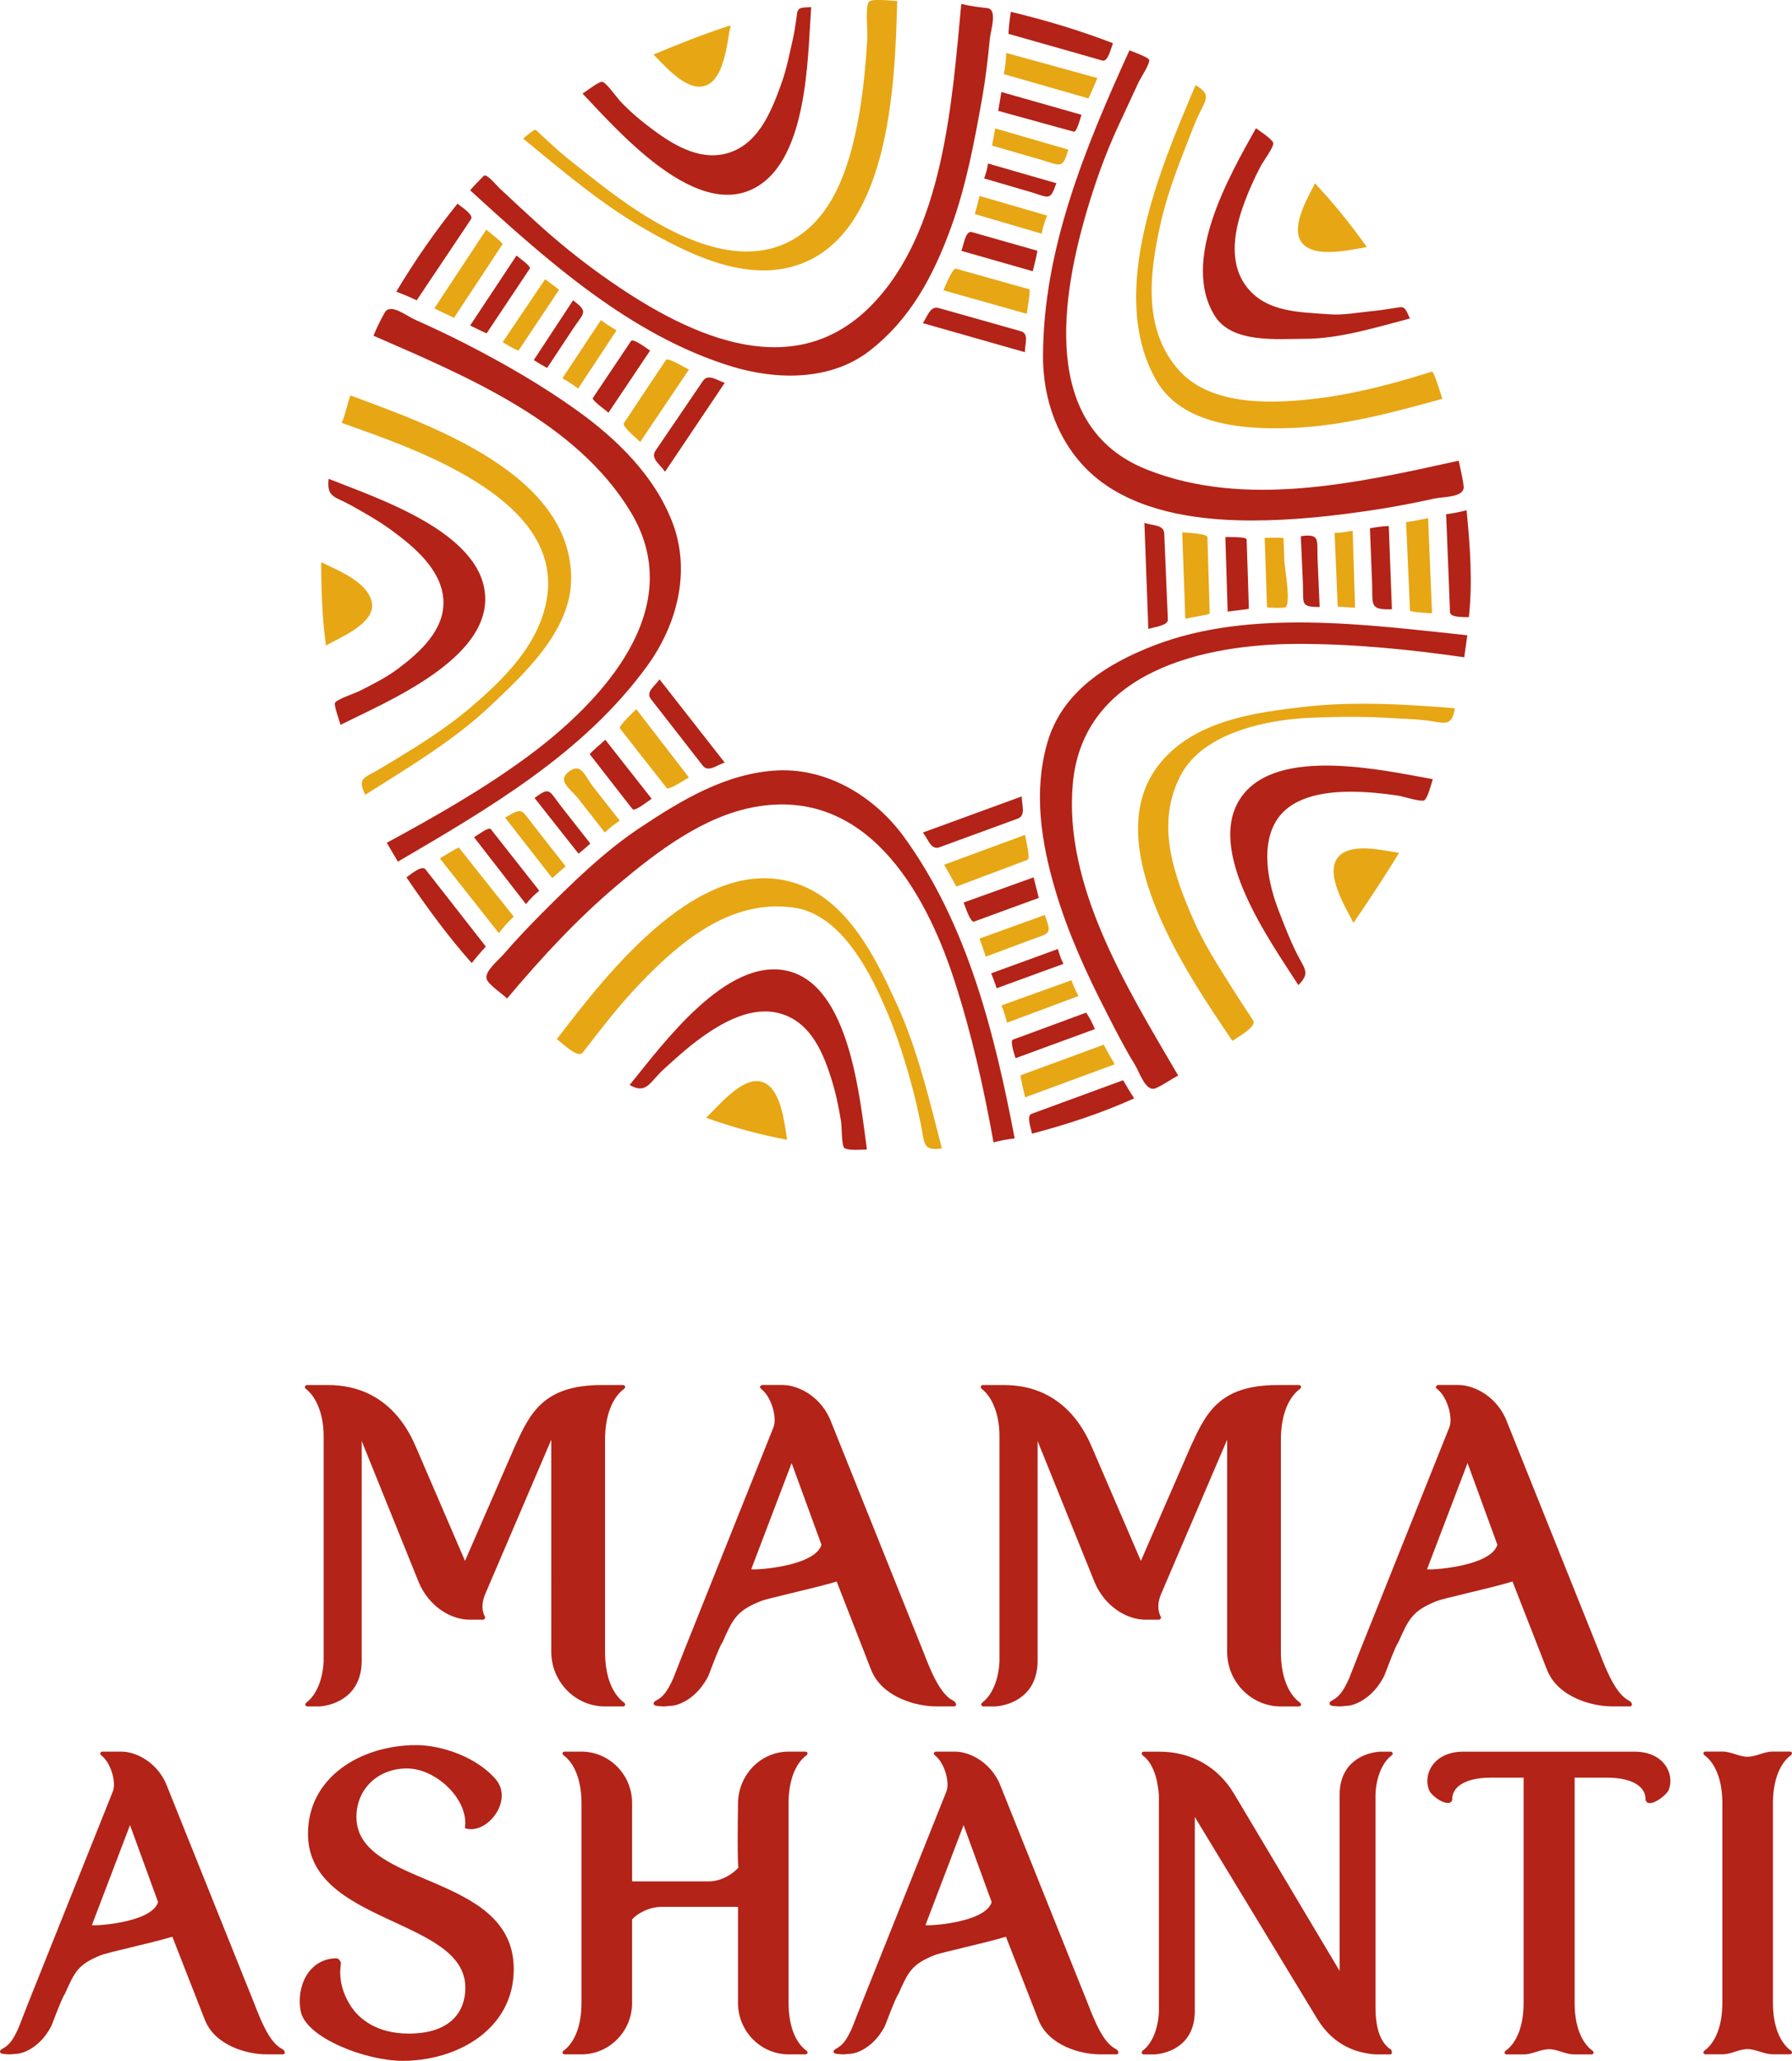 <?xml version="1.0" encoding="UTF-8" standalone="no"?>
<svg
   xmlns:dc="http://purl.org/dc/elements/1.1/"
   xmlns:cc="http://creativecommons.org/ns#"
   xmlns:rdf="http://www.w3.org/1999/02/22-rdf-syntax-ns#"
   xmlns:svg="http://www.w3.org/2000/svg"
   xmlns="http://www.w3.org/2000/svg"
   id="svg8894"
   version="1.1"
   viewBox="0 0 132.292 152.068"
   height="152.068mm"
   width="132.292mm">
  <defs
     id="defs8888" />
  <g
     transform="translate(52.663,31.886)"
     id="layer1">
    <g
       transform="matrix(1.041,0,0,-1.041,55.776,13.656)"
       id="g1194">
      <path
         id="path1196"
         style="fill:#b32317;fill-opacity:1;fill-rule:evenodd;stroke:none"
         d="M 0,0 C -0.352,0.021 -1.325,-0.054 -1.343,0.368 -1.373,1.138 -1.404,1.911 -1.429,2.679 -1.496,4.22 -1.553,5.762 -1.615,7.3 -1.126,7.358 -0.637,7.453 -0.164,7.58 0.085,5.069 0.269,2.52 0,0 m -0.331,-2.842 c -3.903,0.56 -7.808,0.948 -11.752,0.948 -6.686,0 -15.252,-1.917 -16.001,-9.864 -0.69,-7.329 3.935,-14.679 7.466,-20.731 -0.533,-0.282 -1.025,-0.652 -1.582,-0.897 -0.709,-0.316 -1.131,1.077 -1.481,1.656 -0.74,1.197 -1.381,2.461 -2.021,3.715 -1.434,2.793 -2.75,5.674 -3.634,8.688 -0.989,3.353 -1.539,6.864 -0.598,10.29 1.019,3.74 4.245,5.733 7.643,7.045 6.8,2.617 15.15,1.445 22.18,0.709 -0.072,-0.518 -0.143,-1.039 -0.22,-1.559 m -2.843,-10.144 c -0.224,-0.124 -1.513,0.283 -1.837,0.334 -1.113,0.166 -2.229,0.279 -3.355,0.279 -1.971,0 -4.461,-0.364 -5.449,-2.337 -0.916,-1.819 -0.373,-4.267 0.319,-6.076 0.397,-1.027 0.784,-2.041 1.276,-3.025 0.559,-1.124 1.007,-1.391 0.127,-2.269 -1.959,3.069 -6.706,9.601 -4.035,13.347 2.554,3.589 10.014,1.887 13.567,1.25 -0.085,-0.261 -0.354,-1.363 -0.613,-1.503 m -27.809,-23.627 c -0.055,0.355 -0.416,1.265 -0.035,1.405 0.72,0.266 1.447,0.531 2.169,0.797 1.439,0.526 2.884,1.06 4.332,1.588 0.248,-0.432 0.504,-0.865 0.782,-1.286 -2.361,-1.062 -4.747,-1.843 -7.248,-2.504 m -1.168,5.351 c -0.06,0.22 -0.42,1.229 -0.178,1.32 0.528,0.192 1.05,0.383 1.573,0.576 1.207,0.446 2.411,0.889 3.617,1.336 0.244,-0.367 0.452,-0.763 0.615,-1.17 -1.877,-0.689 -3.753,-1.378 -5.627,-2.062 m -1.561,-5.966 c -0.701,3.898 -1.559,7.735 -2.785,11.503 -2.094,6.463 -6.336,13.697 -14.167,12.267 -3.618,-0.66 -6.893,-3.149 -9.636,-5.457 -2.901,-2.432 -5.473,-5.221 -7.908,-8.116 -0.304,0.313 -1.341,0.989 -1.453,1.396 -0.142,0.533 0.796,1.271 1.238,1.778 0.867,0.998 1.779,1.961 2.712,2.898 2.132,2.129 4.363,4.319 6.878,5.999 2.967,1.977 6.172,3.931 9.848,4.098 3.568,0.151 6.881,-1.901 8.932,-4.725 4.507,-6.201 6.424,-13.94 7.842,-21.362 -0.506,-0.061 -1.008,-0.146 -1.501,-0.279 m -10.59,-0.387 c -0.184,0.18 -0.166,1.518 -0.222,1.857 -0.166,1.065 -0.398,2.131 -0.726,3.159 -0.614,1.913 -1.518,3.937 -3.624,4.514 -2.003,0.546 -4.081,-0.639 -5.652,-1.783 -0.925,-0.674 -1.77,-1.444 -2.616,-2.217 -0.925,-0.844 -1.184,-1.776 -2.373,-1.071 2.315,2.83 6.839,9.098 11.202,8.081 4.432,-1.041 5.12,-9.097 5.625,-12.654 -0.291,-0.01 -1.392,-0.105 -1.614,0.114 m -26.413,13.094 c -1.704,1.922 -3.186,3.953 -4.629,6.077 0.296,0.196 1.09,0.902 1.35,0.565 0.477,-0.607 0.95,-1.216 1.429,-1.823 0.947,-1.216 1.899,-2.43 2.851,-3.648 -0.351,-0.376 -0.686,-0.768 -1.001,-1.171 m -5.238,7.19 c -0.261,0.444 -0.524,0.892 -0.785,1.337 3.467,1.886 6.914,3.834 10.087,6.189 5.233,3.884 11.31,10.428 7.222,17.241 -3.847,6.406 -11.703,9.657 -18.253,12.515 0.22,0.551 0.505,1.115 0.796,1.634 0.386,0.706 1.512,-0.209 2.144,-0.495 1.2,-0.534 2.386,-1.092 3.552,-1.689 2.754,-1.409 5.421,-2.943 7.94,-4.746 2.84,-2.032 5.559,-4.692 6.799,-8.024 1.282,-3.455 0.282,-7.201 -1.838,-10.112 -4.495,-6.17 -11.197,-10.063 -17.664,-13.85 m -4.072,9.698 c -0.048,0.252 -0.475,1.356 -0.389,1.558 0.1,0.238 1.414,0.682 1.707,0.826 0.955,0.478 1.954,0.983 2.806,1.625 1.526,1.151 3.297,2.749 3.176,4.849 -0.12,2.145 -2.108,3.79 -3.693,4.947 -0.912,0.667 -1.887,1.212 -2.874,1.765 -1.157,0.639 -1.716,0.537 -1.571,1.871 3.425,-1.369 10.73,-3.74 11.091,-8.189 0.377,-4.588 -6.986,-7.619 -10.253,-9.252 m 8.304,36.947 c 0.264,-0.237 1.169,-0.783 0.951,-1.111 -0.431,-0.644 -0.857,-1.277 -1.283,-1.915 -0.859,-1.275 -1.71,-2.552 -2.566,-3.829 -0.473,0.228 -0.955,0.431 -1.448,0.613 1.312,2.187 2.741,4.257 4.346,6.242 m 1.864,1.974 c 0.19,0.188 0.916,-0.698 1.088,-0.857 0.859,-0.814 1.73,-1.613 2.597,-2.405 1.494,-1.365 3.113,-2.681 4.76,-3.847 5.538,-3.935 13.207,-7.908 18.954,-2.163 5.227,5.228 5.803,14.546 6.459,21.452 0.585,-0.142 1.222,-0.229 1.817,-0.291 0.792,-0.081 0.271,-1.519 0.208,-2.189 -0.134,-1.4 -0.3,-2.797 -0.541,-4.18 -0.553,-3.098 -1.13,-6.2 -2.205,-9.167 -1.248,-3.426 -2.858,-6.49 -5.78,-8.759 -2.761,-2.146 -6.604,-2.085 -9.8,-1.104 -7.167,2.196 -13.113,7.532 -18.528,12.482 0.308,0.357 0.639,0.692 0.971,1.028 m 8.391,6.662 c 0.278,-0.031 1.023,-1.094 1.25,-1.341 0.737,-0.796 1.56,-1.472 2.427,-2.113 1.581,-1.165 3.514,-2.267 5.52,-1.504 1.992,0.756 2.86,3.01 3.519,4.849 0.372,1.027 0.575,2.131 0.821,3.189 0.137,0.602 0.204,1.211 0.293,1.816 0.076,0.468 0.566,0.343 0.994,0.402 -0.263,-3.68 -0.225,-11.231 -4.345,-12.988 -4.16,-1.769 -9.391,4.25 -11.871,6.855 0.232,0.134 1.157,0.864 1.392,0.835 m 28.31,-0.724 c 1.897,-0.538 3.789,-1.076 5.684,-1.616 -0.08,-0.219 -0.332,-1.256 -0.551,-1.195 -0.544,0.149 -1.08,0.298 -1.627,0.445 -1.241,0.343 -2.481,0.686 -3.727,1.028 0.074,0.447 0.148,0.893 0.221,1.338 m 0.67,5.685 c 2.477,-0.599 4.863,-1.308 7.243,-2.227 -0.129,-0.327 -0.348,-1.342 -0.749,-1.23 -0.74,0.21 -1.482,0.422 -2.218,0.634 -1.485,0.419 -2.966,0.84 -4.445,1.261 0.03,0.525 0.092,1.048 0.169,1.562 m -2.202,-21.818 c 0.97,-0.273 1.931,-0.546 2.897,-0.82 0.636,-0.175 0.29,-0.902 0.306,-1.49 -2.409,0.684 -4.827,1.372 -7.243,2.06 0.347,0.479 0.511,1.247 1.141,1.066 0.965,-0.269 1.932,-0.542 2.899,-0.816 m 1.975,5.479 c 0.7,-0.197 1.398,-0.397 2.094,-0.593 0.061,-0.021 -0.276,-1.328 -0.308,-1.459 -1.692,0.486 -3.381,0.966 -5.072,1.448 0.184,0.396 0.286,1.452 0.751,1.327 0.848,-0.244 1.691,-0.485 2.535,-0.723 m -1.666,4.527 c 0.129,0.338 0.224,0.696 0.277,1.057 1.616,-0.464 3.232,-0.931 4.846,-1.395 -0.458,-1.317 -0.519,-1.003 -1.89,-0.606 -1.078,0.314 -2.156,0.628 -3.233,0.944 m -23.312,-19.31 c 0.563,0.828 1.126,1.649 1.687,2.478 0.562,0.826 1.122,1.65 1.685,2.477 0.367,0.539 0.992,0.05 1.545,-0.136 -1.41,-2.099 -2.824,-4.199 -4.233,-6.301 -0.327,0.505 -1.052,0.938 -0.684,1.482 m -3.08,5.766 c 0.453,0.674 0.906,1.346 1.353,2.019 0.148,0.217 1.147,-0.545 1.351,-0.679 -0.985,-1.471 -1.968,-2.941 -2.954,-4.407 -0.181,0.186 -1.21,0.889 -1.103,1.052 0.451,0.669 0.905,1.342 1.353,2.015 m -2.758,4.904 c 1.113,-0.837 0.775,-0.849 0.005,-2.007 -0.614,-0.933 -1.228,-1.858 -1.843,-2.785 -0.322,0.168 -0.641,0.357 -0.948,0.556 0.93,1.412 1.858,2.826 2.786,4.236 m -4.011,3.174 c 0.168,-0.154 1.052,-0.753 0.94,-0.927 -0.307,-0.46 -0.619,-0.927 -0.924,-1.389 -0.712,-1.064 -1.423,-2.135 -2.137,-3.2 -0.392,0.174 -0.782,0.362 -1.167,0.557 1.096,1.654 2.192,3.308 3.288,4.959 m 11.371,-33.798 c -0.616,0.788 -1.224,1.57 -1.836,2.355 -0.4,0.513 0.281,0.919 0.607,1.404 1.542,-1.964 3.082,-3.933 4.624,-5.904 -0.568,-0.172 -1.165,-0.723 -1.566,-0.207 -0.61,0.784 -1.222,1.569 -1.829,2.352 m -4.74,-3.396 c -0.477,0.612 -0.952,1.225 -1.429,1.837 -0.043,0.057 0.99,0.933 1.095,1.031 1.096,-1.395 2.191,-2.79 3.287,-4.179 -0.228,-0.141 -1.203,-0.94 -1.36,-0.733 -0.532,0.678 -1.062,1.36 -1.593,2.044 m -5.351,-1.257 c 1.12,0.844 1.027,0.497 1.889,-0.596 0.69,-0.882 1.376,-1.758 2.067,-2.634 -0.275,-0.247 -0.553,-0.49 -0.834,-0.723 -1.041,1.313 -2.079,2.634 -3.122,3.953 m -4.29,-2.784 c 0.203,0.116 1.039,0.76 1.184,0.58 0.346,-0.442 0.696,-0.884 1.041,-1.323 0.801,-1.015 1.6,-2.03 2.4,-3.045 -0.345,-0.282 -0.668,-0.607 -0.947,-0.95 -1.226,1.579 -2.452,3.156 -3.678,4.738 m 33.002,-0.71 c -0.61,-0.226 -0.794,0.593 -1.18,1.042 2.344,0.857 4.682,1.709 7.022,2.565 -0.021,-0.593 0.319,-1.35 -0.291,-1.577 -0.927,-0.335 -1.853,-0.678 -2.775,-1.015 -0.927,-0.336 -1.85,-0.68 -2.776,-1.015 m 4.869,-4.384 c -0.806,-0.296 -1.612,-0.587 -2.416,-0.885 -0.264,-0.094 -0.634,1.109 -0.737,1.352 1.653,0.596 3.307,1.188 4.962,1.785 0.027,-0.142 0.382,-1.452 0.359,-1.462 -0.727,-0.267 -1.445,-0.527 -2.168,-0.79 m -0.811,-5.608 c -0.114,0.362 -0.244,0.716 -0.39,1.057 1.577,0.578 3.16,1.154 4.737,1.726 0.09,-0.358 0.219,-0.721 0.389,-1.056 -1.576,-0.576 -3.162,-1.151 -4.736,-1.727 m 12.141,26.128 c 0.018,-0.428 -1.017,-0.533 -1.386,-0.66 -0.091,2.509 -0.182,5.018 -0.277,7.523 0.555,-0.211 1.384,-0.11 1.406,-0.761 0.045,-0.99 0.081,-1.979 0.125,-2.969 0.047,-1.046 0.086,-2.089 0.132,-3.133 m 5.744,0.768 c 0.005,-0.022 -1.348,-0.173 -1.502,-0.198 -0.053,1.76 -0.107,3.527 -0.166,5.291 0.262,-0.031 1.502,0.045 1.51,-0.186 0.029,-0.859 0.055,-1.727 0.086,-2.588 0.023,-0.773 0.05,-1.548 0.072,-2.319 m 5.021,0.13 c -1.401,0 -1.127,0.231 -1.187,1.63 -0.051,1.129 -0.1,2.258 -0.15,3.387 1.42,0.201 1.129,-0.294 1.187,-1.589 0.052,-1.144 0.098,-2.286 0.15,-3.428 M -5.459,0.56 C -7.093,0.503 -6.803,0.9 -6.865,2.411 -6.917,3.708 -6.969,5.004 -7.018,6.3 c 0.44,0.085 0.888,0.143 1.335,0.165 0.077,-1.968 0.15,-3.94 0.224,-5.905 m -18.613,39.621 c 0.18,-0.08 1.334,-0.483 1.395,-0.671 0.082,-0.26 -0.615,-1.313 -0.733,-1.565 -0.485,-1.044 -0.972,-2.084 -1.454,-3.13 -0.872,-1.871 -1.595,-3.893 -2.184,-5.867 -1.836,-6.17 -3.399,-15.435 4.17,-18.468 7.003,-2.806 15.076,-0.945 22.156,0.611 0.118,-0.597 0.287,-1.21 0.35,-1.817 0.078,-0.79 -1.391,-0.725 -2.066,-0.865 -1.369,-0.3 -2.738,-0.57 -4.125,-0.781 -2.933,-0.448 -5.862,-0.774 -8.832,-0.774 -3.477,0 -7.41,0.498 -10.349,2.508 -2.992,2.049 -4.456,5.536 -4.456,9.105 0,7.629 3.016,14.874 6.128,21.714 m 8.972,-5.522 c 0.224,-0.169 1.176,-0.783 1.227,-1.054 0.051,-0.271 -0.726,-1.318 -0.882,-1.617 -0.502,-0.951 -0.937,-1.936 -1.289,-2.951 -0.643,-1.842 -0.975,-4.062 0.334,-5.684 1.41,-1.758 3.735,-1.724 5.77,-1.882 1.037,-0.083 2.175,0.139 3.208,0.239 0.608,0.058 1.218,0.168 1.821,0.259 0.467,0.071 0.513,-0.419 0.736,-0.796 -2.4,-0.626 -4.996,-1.443 -7.498,-1.443 -1.919,0 -5.121,-0.332 -6.343,1.62 -2.436,3.888 0.968,9.834 2.916,13.309" />
    </g>
    <g
       transform="matrix(1.041,0,0,-1.041,53.054,13.368)"
       id="g1198">
      <path
         id="path1200"
         style="fill:#e7a614;fill-opacity:1;fill-rule:evenodd;stroke:none"
         d="m 0,0 c -0.147,0.008 -1.557,0.074 -1.562,0.197 -0.023,0.573 -0.054,1.142 -0.075,1.714 -0.07,1.521 -0.135,3.036 -0.202,4.554 0.522,0.067 1.042,0.16 1.562,0.283 C -0.187,4.498 -0.095,2.249 0,0" />
    </g>
    <g
       transform="matrix(1.041,0,0,-1.041,47.374,12.959)"
       id="g1202">
      <path
         id="path1204"
         style="fill:#e7a614;fill-opacity:1;fill-rule:evenodd;stroke:none"
         d="M 0,0 C -0.125,0.013 -1.232,0.065 -1.232,0.087 -1.249,0.597 -1.273,1.115 -1.296,1.63 -1.35,2.849 -1.401,4.071 -1.452,5.296 -1.021,5.318 -0.592,5.375 -0.171,5.46 -0.114,3.642 -0.058,1.817 0,0" />
    </g>
    <g
       transform="matrix(1.041,0,0,-1.041,42.269,12.905)"
       id="g1206">
      <path
         id="path1208"
         style="fill:#e7a614;fill-opacity:1;fill-rule:evenodd;stroke:none"
         d="m 0,0 c -0.09,-0.104 -1.339,-0.052 -1.339,-0.02 -0.019,0.523 -0.04,1.052 -0.055,1.579 -0.038,1.115 -0.076,2.234 -0.112,3.347 0.155,0 1.336,0.033 1.336,-0.03 0.021,-0.522 0.039,-1.04 0.055,-1.563 C -0.096,2.756 0.35,0.431 0,0" />
    </g>
    <g
       transform="matrix(1.041,0,0,-1.041,36.64,13.392)"
       id="g1210">
      <path
         id="path1212"
         style="fill:#e7a614;fill-opacity:1;fill-rule:evenodd;stroke:none"
         d="M 0,0 C 0.003,-0.066 -1.554,-0.316 -1.727,-0.366 -1.801,1.676 -1.875,3.723 -1.948,5.765 -1.652,5.729 -0.169,5.675 -0.162,5.422 -0.134,4.475 -0.104,3.523 -0.075,2.573 -0.051,1.713 -0.027,0.856 0,0" />
    </g>
    <g
       transform="matrix(1.041,0,0,-1.041,26.432,40.449)"
       id="g1214">
      <path
         id="path1216"
         style="fill:#e7a614;fill-opacity:1;fill-rule:evenodd;stroke:none"
         d="m 0,0 c 0.141,-0.383 0.31,-0.755 0.503,-1.115 -1.69,-0.629 -3.378,-1.261 -5.072,-1.892 -0.095,0.417 -0.227,0.829 -0.389,1.225 C -3.303,-1.188 -1.649,-0.59 0,0" />
    </g>
    <g
       transform="matrix(1.041,0,0,-1.041,23.365,37.491)"
       id="g1218">
      <path
         id="path1220"
         style="fill:#e7a614;fill-opacity:1;fill-rule:evenodd;stroke:none"
         d="M 0,0 C -1.042,-0.39 -2.082,-0.782 -3.127,-1.168 -3.263,-0.74 -3.413,-0.312 -3.569,0.115 -2.028,0.673 -0.486,1.23 1.058,1.788 1.582,0.349 1.425,0.53 0,0" />
    </g>
    <g
       transform="matrix(1.041,0,0,-1.041,23.013,29.72)"
       id="g1222">
      <path
         id="path1224"
         style="fill:#e7a614;fill-opacity:1;fill-rule:evenodd;stroke:none"
         d="m 0,0 c 0.037,-0.292 0.401,-1.68 0.169,-1.769 -0.882,-0.331 -1.768,-0.665 -2.652,-0.997 -0.797,-0.3 -1.595,-0.598 -2.392,-0.899 0.008,0 -0.775,1.407 -0.866,1.549 C -3.824,-1.412 -1.917,-0.708 0,0" />
    </g>
    <g
       transform="matrix(1.041,0,0,-1.041,-14.738,35.752)"
       id="g1226">
      <path
         id="path1228"
         style="fill:#e7a614;fill-opacity:1;fill-rule:evenodd;stroke:none"
         d="m 0,0 c -0.386,-0.36 -0.734,-0.75 -1.056,-1.17 -1.396,1.765 -2.792,3.534 -4.183,5.298 0.121,0.069 1.308,0.811 1.356,0.758 C -3.53,4.44 -3.177,3.995 -2.825,3.552 -1.88,2.366 -0.943,1.185 0,0" />
    </g>
    <g
       transform="matrix(1.041,0,0,-1.041,-15.377,28.443)"
       id="g1230">
      <path
         id="path1232"
         style="fill:#e7a614;fill-opacity:1;fill-rule:evenodd;stroke:none"
         d="M 0,0 C 1.277,0.73 1.092,0.626 2.031,-0.569 2.784,-1.532 3.537,-2.496 4.293,-3.455 3.976,-3.729 3.66,-4.011 3.345,-4.293 2.23,-2.861 1.114,-1.432 0,0" />
    </g>
    <g
       transform="matrix(1.041,0,0,-1.041,-9.948,27.079)"
       id="g1234">
      <path
         id="path1236"
         style="fill:#e7a614;fill-opacity:1;fill-rule:evenodd;stroke:none"
         d="M 0,0 C -0.61,0.775 -1.587,1.298 -0.647,1.979 0.212,2.594 0.45,1.609 1.062,0.831 1.679,0.045 2.3,-0.746 2.921,-1.533 2.54,-1.776 2.18,-2.056 1.859,-2.37 1.241,-1.58 0.62,-0.791 0,0" />
    </g>
    <g
       transform="matrix(1.041,0,0,-1.041,-5.171,24.067)"
       id="g1238">
      <path
         id="path1240"
         style="fill:#e7a614;fill-opacity:1;fill-rule:evenodd;stroke:none"
         d="M 0,0 C -0.552,0.707 -1.106,1.412 -1.658,2.116 -1.785,2.277 -0.673,3.297 -0.5,3.483 0.742,1.868 1.988,0.251 3.233,-1.361 2.989,-1.493 1.798,-2.284 1.66,-2.112 1.105,-1.409 0.555,-0.706 0,0" />
    </g>
    <g
       transform="matrix(1.041,0,0,-1.041,-19.146,-8.437)"
       id="g1242">
      <path
         id="path1244"
         style="fill:#e7a614;fill-opacity:1;fill-rule:evenodd;stroke:none"
         d="M 0,0 C -0.468,0.212 -0.936,0.436 -1.394,0.669 -0.168,2.528 1.059,4.387 2.285,6.244 2.387,6.159 3.497,5.301 3.44,5.217 3.128,4.74 2.813,4.267 2.501,3.789 1.667,2.528 0.834,1.263 0,0" />
    </g>
    <g
       transform="matrix(1.041,0,0,-1.041,-12.42,-11.281)"
       id="g1246">
      <path
         id="path1248"
         style="fill:#e7a614;fill-opacity:1;fill-rule:evenodd;stroke:none"
         d="M 0,0 C 0.092,-0.073 1,-0.728 0.987,-0.751 0.705,-1.177 0.419,-1.604 0.134,-2.03 -0.546,-3.042 -1.22,-4.059 -1.895,-5.069 -2.281,-4.894 -2.652,-4.689 -3.009,-4.458 -2.004,-2.973 -1.003,-1.489 0,0" />
    </g>
    <g
       transform="matrix(1.041,0,0,-1.041,-8.301,-8.266)"
       id="g1250">
      <path
         id="path1252"
         style="fill:#e7a614;fill-opacity:1;fill-rule:evenodd;stroke:none"
         d="M 0,0 C 0.354,-0.266 0.727,-0.507 1.113,-0.722 0.204,-2.1 -0.703,-3.471 -1.615,-4.851 -1.974,-4.584 -2.347,-4.343 -2.732,-4.123 -1.821,-2.75 -0.912,-1.378 0,0" />
    </g>
    <g
       transform="matrix(1.041,0,0,-1.041,-5.058,-2.99)"
       id="g1254">
      <path
         id="path1256"
         style="fill:#e7a614;fill-opacity:1;fill-rule:evenodd;stroke:none"
         d="M 0,0 C 0.501,0.747 1.003,1.495 1.502,2.247 1.633,2.438 2.889,1.673 3.125,1.558 1.974,-0.15 0.82,-1.862 -0.331,-3.57 -0.521,-3.38 -1.628,-2.454 -1.494,-2.25 -0.996,-1.505 -0.497,-0.753 0,0" />
    </g>
    <g
       transform="matrix(1.041,0,0,-1.041,24.637,-15.979)"
       id="g1258">
      <path
         id="path1260"
         style="fill:#e7a614;fill-opacity:1;fill-rule:evenodd;stroke:none"
         d="m 0,0 c -0.168,-0.417 -0.299,-0.845 -0.389,-1.284 -1.577,0.465 -3.156,0.93 -4.736,1.391 0.12,0.428 0.229,0.854 0.333,1.285 C -3.192,0.927 -1.597,0.461 0,0" />
    </g>
    <g
       transform="matrix(1.041,0,0,-1.041,20.76,-11.258)"
       id="g1262">
      <path
         id="path1264"
         style="fill:#e7a614;fill-opacity:1;fill-rule:evenodd;stroke:none"
         d="M 0,0 C 0.827,-0.233 1.649,-0.462 2.47,-0.694 2.561,-0.722 2.307,-2.238 2.28,-2.43 c -1.972,0.558 -3.94,1.112 -5.91,1.67 0.121,0.25 0.647,1.597 0.895,1.531 C -1.826,0.514 -0.913,0.257 0,0" />
    </g>
    <g
       transform="matrix(1.041,0,0,-1.041,21.623,-27.978)"
       id="g1266">
      <path
         id="path1268"
         style="fill:#e7a614;fill-opacity:1;fill-rule:evenodd;stroke:none"
         d="M 0,0 C 2.154,-0.591 4.308,-1.187 6.466,-1.779 6.408,-1.898 5.849,-3.229 5.825,-3.223 5.274,-3.064 4.731,-2.905 4.186,-2.751 2.733,-2.335 1.281,-1.917 -0.169,-1.503 -0.073,-1.003 -0.025,-0.502 0,0" />
    </g>
    <g
       transform="matrix(1.041,0,0,-1.041,26.2,-20.845)"
       id="g1270">
      <path
         id="path1272"
         style="fill:#e7a614;fill-opacity:1;fill-rule:evenodd;stroke:none"
         d="m 0,0 c -0.391,-1.412 -0.552,-1.121 -1.896,-0.729 -1.167,0.334 -2.337,0.673 -3.505,1.012 0.071,0.407 0.15,0.815 0.219,1.221 C -3.454,1.004 -1.725,0.505 0,0" />
    </g>
    <g
       transform="matrix(1.041,0,0,-1.041,22.691,47.455)"
       id="g1274">
      <path
         id="path1276"
         style="fill:#e7a614;fill-opacity:1;fill-rule:evenodd;stroke:none"
         d="M 0,0 C 0.54,0.199 1.074,0.395 1.608,0.59 3.033,1.116 4.459,1.642 5.887,2.165 6.136,1.693 6.389,1.231 6.662,0.773 4.551,-0.009 2.428,-0.791 0.31,-1.568 0.282,-1.432 -0.067,-0.024 0,0" />
    </g>
    <g
       transform="matrix(1.041,0,0,-1.041,44.413,-18.354)"
       id="g1278">
      <path
         id="path1280"
         style="fill:#e7a614;fill-opacity:1;fill-rule:evenodd;stroke:none"
         d="M 0,0 C 1.351,-1.425 2.54,-2.917 3.677,-4.513 2.512,-4.704 -0.073,-5.353 -0.947,-4.179 -1.756,-3.089 -0.491,-0.981 0,0" />
    </g>
    <g
       transform="matrix(1.041,0,0,-1.041,35.598,-25.601)"
       id="g1282">
      <path
         id="path1284"
         style="fill:#e7a614;fill-opacity:1;fill-rule:evenodd;stroke:none"
         d="m 0,0 c 1.209,-0.699 0.683,-1.072 0.144,-2.265 -0.343,-0.768 -0.632,-1.574 -0.943,-2.36 -0.693,-1.767 -1.327,-3.529 -1.729,-5.386 -0.759,-3.469 -1.193,-7.399 1.382,-10.233 2.341,-2.577 6.791,-2.336 9.907,-1.947 1.726,0.216 3.467,0.602 5.14,1.047 0.962,0.252 1.907,0.538 2.854,0.836 0.156,0.048 0.651,-1.655 0.747,-1.924 -3.457,-0.958 -7.041,-1.924 -10.641,-2.066 -3.274,-0.131 -7.798,0.142 -9.648,3.372 C -6.312,-14.755 -2.507,-5.903 0,0" />
    </g>
    <g
       transform="matrix(1.041,0,0,-1.041,1.268,-30.014)"
       id="g1286">
      <path
         id="path1288"
         style="fill:#e7a614;fill-opacity:1;fill-rule:evenodd;stroke:none"
         d="M 0,0 C -0.236,-1.174 -0.431,-3.886 -1.839,-4.294 -3.148,-4.675 -4.664,-2.863 -5.462,-2.068 -3.656,-1.312 -1.864,-0.598 0,0" />
    </g>
    <g
       transform="matrix(1.041,0,0,-1.041,-13.109,-22.298)"
       id="g1290">
      <path
         id="path1292"
         style="fill:#e7a614;fill-opacity:1;fill-rule:evenodd;stroke:none"
         d="m 0,0 c 0.423,-0.386 0.848,-0.78 1.272,-1.172 0.595,-0.544 1.24,-1.055 1.877,-1.557 1.474,-1.169 2.988,-2.356 4.588,-3.344 2.872,-1.774 6.704,-3.48 10.008,-1.954 3.379,1.565 4.545,5.594 5.158,8.973 0.327,1.832 0.488,3.633 0.607,5.49 0.034,0.508 -0.157,2.358 0.115,2.648 0.235,0.254 1.667,0.057 2.005,0.057 C 25.472,3.316 25.152,-8.042 17.939,-9.754 14.469,-10.573 10.821,-8.774 7.882,-7.106 4.721,-5.322 1.901,-2.91 -0.897,-0.613 -0.755,-0.513 -0.104,0.096 0,0" />
    </g>
    <g
       transform="matrix(1.041,0,0,-1.041,-28.6,15.744)"
       id="g1294">
      <path
         id="path1296"
         style="fill:#e7a614;fill-opacity:1;fill-rule:evenodd;stroke:none"
         d="M 0,0 C -0.269,1.976 -0.336,3.918 -0.336,5.905 0.843,5.318 3.013,4.491 3.261,3.009 3.503,1.571 0.983,0.552 0,0" />
    </g>
    <g
       transform="matrix(1.041,0,0,-1.041,-25.697,26.762)"
       id="g1298">
      <path
         id="path1300"
         style="fill:#e7a614;fill-opacity:1;fill-rule:evenodd;stroke:none"
         d="m 0,0 c -0.582,1.187 -0.105,1.174 0.97,1.799 0.688,0.405 1.363,0.826 2.04,1.239 1.497,0.92 2.969,1.903 4.318,3.035 2.502,2.105 5.131,4.678 5.584,8.063 0.927,6.98 -9.613,10.458 -14.585,12.225 0.265,0.619 0.398,1.308 0.609,1.949 5.705,-2.114 15.665,-5.561 15.665,-12.984 0,-3.659 -3.265,-6.69 -5.7,-8.998 C 6.263,3.83 3.049,1.936 0,0" />
    </g>
    <g
       transform="matrix(1.041,0,0,-1.041,-0.533,50.593)"
       id="g1302">
      <path
         id="path1304"
         style="fill:#e7a614;fill-opacity:1;fill-rule:evenodd;stroke:none"
         d="M 0,0 C 0.853,0.804 2.6,2.996 3.985,2.535 5.335,2.081 5.546,-0.396 5.745,-1.561 3.78,-1.197 1.883,-0.679 0,0" />
    </g>
    <g
       transform="matrix(1.041,0,0,-1.041,15.318,51.081)"
       id="g1306">
      <path
         id="path1308"
         style="fill:#e7a614;fill-opacity:1;fill-rule:evenodd;stroke:none"
         d="M 0,0 C -0.168,0.797 -0.335,1.6 -0.546,2.387 -1.037,4.23 -1.582,6.02 -2.317,7.78 -3.477,10.569 -5.571,14.878 -9,15.362 -12.757,15.896 -15.902,13.846 -18.536,11.355 -19.805,10.158 -21,8.858 -22.093,7.492 -22.727,6.7 -23.355,5.897 -23.972,5.096 c -0.354,-0.461 -1.428,0.651 -1.843,0.942 3.551,4.638 10.337,13.516 17.218,10.951 3.506,-1.31 5.421,-5.254 6.874,-8.426 C -0.236,5.318 0.604,1.737 1.489,-1.703 0.076,-1.908 0.274,-1.29 0,0" />
    </g>
    <g
       transform="matrix(1.041,0,0,-1.041,47.255,36.216)"
       id="g1310">
      <path
         id="path1312"
         style="fill:#e7a614;fill-opacity:1;fill-rule:evenodd;stroke:none"
         d="M 0,0 C -0.539,1.073 -2.034,3.443 -1.118,4.627 -0.256,5.734 2.092,5.14 3.232,4.961 2.205,3.273 1.113,1.634 0,0" />
    </g>
    <g
       transform="matrix(1.041,0,0,-1.041,52.559,21.264)"
       id="g1314">
      <path
         id="path1316"
         style="fill:#e7a614;fill-opacity:1;fill-rule:evenodd;stroke:none"
         d="m 0,0 c -0.799,0.093 -1.612,0.106 -2.411,0.155 -1.891,0.124 -3.748,0.101 -5.646,0.028 -3.08,-0.118 -7.638,-1.022 -9.252,-4.014 -1.846,-3.437 -0.582,-6.991 0.865,-10.315 0.702,-1.611 1.648,-3.1 2.583,-4.58 0.536,-0.853 1.081,-1.697 1.643,-2.54 0.301,-0.452 -1.067,-1.172 -1.46,-1.462 -3.218,4.745 -9.887,14.414 -4.905,19.951 2.485,2.769 6.472,3.325 9.953,3.726 C -5.103,1.352 -1.437,1.142 2.095,0.85 1.881,-0.568 1.281,-0.148 0,0" />
    </g>
    <g
       transform="matrix(1.041,0,0,-1.041,-28.77,74.08)"
       id="g1318">
      <path
         id="path1320"
         style="fill:#b32317;fill-opacity:1;fill-rule:nonzero;stroke:none"
         d="m 0,0 c 0,1.531 -0.522,2.77 -1.24,3.322 -0.031,0.031 -0.095,0.098 -0.095,0.129 0,0.068 0.064,0.163 0.129,0.163 h 1.529 c 4.427,0 5.893,-3.644 6.25,-4.458 l 3.452,-8.008 3.515,8.075 c 1.074,2.342 1.985,4.391 6.186,4.391 h 1.496 c 0.097,0 0.162,-0.064 0.162,-0.129 0,-0.098 -0.098,-0.163 -0.227,-0.261 -0.846,-0.748 -1.202,-2.083 -1.202,-3.481 v -15.041 c 0,-1.625 0.454,-2.829 1.202,-3.483 0.129,-0.096 0.227,-0.16 0.227,-0.26 0,-0.064 -0.065,-0.129 -0.162,-0.129 h -1.267 c -2.086,0 -3.811,1.725 -3.811,3.872 V -0.257 L 11.49,-11.129 c -0.49,-1.076 -0.033,-1.696 -0.033,-1.726 0,-0.068 -0.066,-0.164 -0.163,-0.164 H 10.35 c -1.336,0 -2.897,0.944 -3.613,2.671 l -4.038,9.993 v -15.56 c 0,-2.442 -1.822,-3.159 -2.992,-3.255 h -0.88 c -0.067,0 -0.129,0.096 -0.129,0.162 0,0.032 0.062,0.096 0.096,0.131 0.684,0.52 1.14,1.594 1.206,2.898 z" />
    </g>
    <g
       transform="matrix(1.041,0,0,-1.041,2.799,83.901)"
       id="g1322">
      <path
         id="path1324"
         style="fill:#b32317;fill-opacity:1;fill-rule:nonzero;stroke:none"
         d="M 0,0 C -0.033,-0.099 4.492,0.129 4.979,1.725 L 2.862,7.519 Z M -6.675,-9.7 C -7,-9.667 -7,-9.439 -6.739,-9.309 c 0.488,0.26 0.781,0.62 1.204,1.563 l 0.716,1.823 6.381,15.949 c 0.295,0.684 -0.129,2.182 -0.847,2.735 -0.031,0.03 -0.099,0.098 -0.099,0.129 0,0.068 0.068,0.162 0.165,0.162 h 1.432 c 1.173,0 2.831,-0.879 3.482,-2.699 L 12.24,-5.956 c 0.521,-1.366 1.17,-2.898 2.051,-3.353 0.326,-0.164 0.258,-0.423 0.097,-0.423 h -1.27 c -1.368,0 -3.841,0.619 -4.624,2.604 l -2.439,6.25 C 4.459,-1.366 1.204,-2.049 0.651,-2.276 c -1.694,-0.685 -1.955,-1.239 -2.702,-2.932 0,0 -0.098,0 -0.91,-2.149 -0.099,-0.294 -0.262,-0.551 -0.425,-0.783 -0.552,-0.842 -1.56,-1.56 -2.441,-1.56 -0.099,0 -0.195,-0.032 -0.325,-0.032 h -0.132 z" />
    </g>
    <g
       transform="matrix(1.041,0,0,-1.041,21.122,74.08)"
       id="g1326">
      <path
         id="path1328"
         style="fill:#b32317;fill-opacity:1;fill-rule:nonzero;stroke:none"
         d="m 0,0 c 0,1.531 -0.521,2.77 -1.234,3.322 -0.037,0.031 -0.098,0.098 -0.098,0.129 0,0.068 0.061,0.163 0.131,0.163 h 1.529 c 4.428,0 5.891,-3.644 6.25,-4.458 l 3.45,-8.008 3.515,8.075 c 1.075,2.342 1.987,4.391 6.185,4.391 h 1.497 c 0.097,0 0.164,-0.064 0.164,-0.129 0,-0.098 -0.101,-0.163 -0.228,-0.261 -0.846,-0.748 -1.205,-2.083 -1.205,-3.481 v -15.041 c 0,-1.625 0.454,-2.829 1.205,-3.483 0.127,-0.096 0.228,-0.16 0.228,-0.26 0,-0.064 -0.067,-0.129 -0.164,-0.129 h -1.269 c -2.081,0 -3.809,1.725 -3.809,3.872 v 15.041 l -4.656,-10.872 c -0.486,-1.076 -0.031,-1.696 -0.031,-1.726 0,-0.068 -0.065,-0.164 -0.16,-0.164 h -0.948 c -1.331,0 -2.893,0.944 -3.612,2.671 l -4.035,9.993 v -15.56 c 0,-2.442 -1.822,-3.159 -2.996,-3.255 H -1.17 c -0.064,0 -0.127,0.096 -0.127,0.162 0,0.032 0.063,0.096 0.096,0.131 0.68,0.52 1.14,1.594 1.201,2.898 z" />
    </g>
    <g
       transform="matrix(1.041,0,0,-1.041,52.69,83.901)"
       id="g1330">
      <path
         id="path1332"
         style="fill:#b32317;fill-opacity:1;fill-rule:nonzero;stroke:none"
         d="M 0,0 C -0.031,-0.099 4.496,0.129 4.985,1.725 L 2.869,7.519 Z m -6.669,-9.7 c -0.327,0.033 -0.327,0.261 -0.064,0.391 0.484,0.26 0.779,0.62 1.204,1.563 l 0.715,1.823 6.381,15.949 c 0.292,0.684 -0.131,2.182 -0.847,2.735 -0.031,0.03 -0.098,0.098 -0.098,0.129 0,0.068 0.067,0.162 0.164,0.162 h 1.431 c 1.172,0 2.833,-0.879 3.483,-2.699 l 6.542,-16.309 c 0.522,-1.366 1.174,-2.898 2.053,-3.353 0.323,-0.164 0.261,-0.423 0.096,-0.423 h -1.269 c -1.367,0 -3.842,0.619 -4.622,2.604 l -2.443,6.25 c -1.591,-0.488 -4.85,-1.171 -5.404,-1.398 -1.69,-0.685 -1.951,-1.239 -2.701,-2.932 0,0 -0.096,0 -0.91,-2.149 -0.1,-0.294 -0.261,-0.551 -0.425,-0.783 -0.553,-0.842 -1.563,-1.56 -2.439,-1.56 -0.098,0 -0.196,-0.032 -0.325,-0.032 h -0.132 z" />
    </g>
    <g
       transform="matrix(1.041,0,0,-1.041,-45.876,110.163)"
       id="g1334">
      <path
         id="path1336"
         style="fill:#b32317;fill-opacity:1;fill-rule:nonzero;stroke:none"
         d="M 0,0 C -0.028,-0.094 4.23,0.121 4.691,1.624 L 2.7,7.083 Z m -6.283,-9.139 c -0.307,0.033 -0.307,0.248 -0.061,0.37 0.46,0.248 0.735,0.584 1.136,1.473 l 0.67,1.716 6.01,15.022 c 0.278,0.643 -0.121,2.055 -0.797,2.576 -0.031,0.03 -0.092,0.089 -0.092,0.122 0,0.061 0.061,0.152 0.153,0.152 h 1.35 c 1.103,0 2.666,-0.829 3.279,-2.545 L 11.53,-5.611 c 0.49,-1.288 1.102,-2.73 1.928,-3.158 0.307,-0.153 0.246,-0.398 0.095,-0.398 h -1.197 c -1.287,0 -3.617,0.581 -4.353,2.454 l -2.3,5.883 C 4.2,-1.287 1.134,-1.932 0.616,-2.146 -0.98,-2.79 -1.225,-3.311 -1.93,-4.908 c 0,0 -0.093,0 -0.858,-2.021 -0.093,-0.276 -0.246,-0.52 -0.399,-0.737 -0.52,-0.797 -1.472,-1.473 -2.298,-1.473 -0.095,0 -0.186,-0.028 -0.308,-0.028 h -0.124 z" />
    </g>
    <g
       transform="matrix(1.041,0,0,-1.041,-27.819,112.621)"
       id="g1338">
      <path
         id="path1340"
         style="fill:#b32317;fill-opacity:1;fill-rule:nonzero;stroke:none"
         d="M 0,0 C 0.153,0 0.337,-0.246 0.307,-0.399 0.153,-1.443 0.4,-2.451 1.043,-3.433 1.593,-4.26 2.821,-5.335 5.12,-5.335 c 3.004,0 4.016,1.595 4.016,3.25 0,4.967 -11.16,4.475 -11.16,10.915 0,4.047 3.802,6.284 7.665,6.284 1.872,0 4.383,-0.889 5.701,-2.483 1.198,-1.534 -0.736,-3.926 -2.238,-3.404 0.309,1.994 -2.021,4.232 -4.107,4.232 -2.084,0 -3.586,-1.474 -3.586,-3.435 0,-5.059 11.157,-3.895 11.157,-10.79 0,-4.262 -4.014,-6.5 -7.876,-6.5 -2.608,0 -6.868,1.625 -7.236,3.526 C -2.882,-1.959 -1.931,0 0,0" />
    </g>
    <g
       transform="matrix(1.041,0,0,-1.041,1.819,108.824)"
       id="g1342">
      <path
         id="path1344"
         style="fill:#b32317;fill-opacity:1;fill-rule:nonzero;stroke:none"
         d="m 0,0 h -5.426 c -0.89,0 -1.749,-0.49 -2.084,-0.891 v -5.915 c 0,-2.026 -1.627,-3.649 -3.589,-3.649 h -1.195 c -0.093,0 -0.153,0.061 -0.153,0.124 0,0.092 0.093,0.153 0.214,0.244 0.704,0.615 1.134,1.747 1.134,3.281 V 7.359 c 0,1.317 -0.338,2.573 -1.134,3.279 -0.121,0.092 -0.214,0.154 -0.214,0.246 0,0.062 0.06,0.121 0.153,0.121 h 1.195 c 1.962,0 3.589,-1.625 3.589,-3.646 v -5.55 h 5.455 c 0.918,0 1.748,0.58 2.086,0.981 0,0.028 -0.094,-0.031 -0.031,4.569 0.031,2.021 1.625,3.646 3.587,3.646 h 1.195 c 0.09,0 0.151,-0.059 0.151,-0.121 0,-0.092 -0.09,-0.154 -0.213,-0.246 C 3.923,9.932 3.587,8.676 3.587,7.359 V -6.806 c 0,-1.534 0.427,-2.666 1.133,-3.281 0.123,-0.091 0.213,-0.152 0.213,-0.244 0,-0.063 -0.061,-0.124 -0.151,-0.124 H 3.587 C 1.625,-10.455 0,-8.832 0,-6.806 Z" />
    </g>
    <g
       transform="matrix(1.041,0,0,-1.041,15.661,110.163)"
       id="g1346">
      <path
         id="path1348"
         style="fill:#b32317;fill-opacity:1;fill-rule:nonzero;stroke:none"
         d="M 0,0 C -0.025,-0.094 4.235,0.121 4.693,1.624 L 2.701,7.083 Z m -6.282,-9.139 c -0.307,0.033 -0.307,0.248 -0.062,0.37 0.462,0.248 0.735,0.584 1.136,1.473 l 0.673,1.716 6.008,15.022 c 0.277,0.643 -0.12,2.055 -0.795,2.576 -0.031,0.03 -0.092,0.089 -0.092,0.122 0,0.061 0.061,0.152 0.153,0.152 h 1.35 c 1.101,0 2.665,-0.829 3.279,-2.545 l 6.16,-15.358 c 0.493,-1.288 1.106,-2.73 1.931,-3.158 0.307,-0.153 0.247,-0.398 0.095,-0.398 h -1.196 c -1.29,0 -3.617,0.581 -4.354,2.454 l -2.3,5.883 C 4.206,-1.287 1.138,-1.932 0.615,-2.146 -0.979,-2.79 -1.224,-3.311 -1.928,-4.908 c 0,0 -0.093,0 -0.861,-2.021 -0.091,-0.276 -0.242,-0.52 -0.397,-0.737 -0.522,-0.797 -1.47,-1.473 -2.3,-1.473 -0.092,0 -0.183,-0.028 -0.307,-0.028 h -0.121 z" />
    </g>
    <g
       transform="matrix(1.041,0,0,-1.041,32.891,100.594)"
       id="g1350">
      <path
         id="path1352"
         style="fill:#b32317;fill-opacity:1;fill-rule:nonzero;stroke:none"
         d="m 0,0 c -0.062,0.95 -0.336,2.238 -1.138,2.821 l -0.087,0.122 c 0,0.061 0.061,0.153 0.122,0.153 H 0.03 c 2.268,0 4.14,-1.074 5.274,-2.941 l 7.512,-12.601 V 0.03 c 0,2.298 1.716,2.974 2.821,3.066 h 0.826 c 0.06,0 0.123,-0.092 0.123,-0.153 0,-0.032 -0.063,-0.091 -0.094,-0.122 C 15.85,2.328 15.42,1.319 15.359,0.092 V -14.99 c 0,-1.565 0.369,-2.575 1.104,-3.036 0.029,-0.03 0.06,-0.155 0.06,-0.187 0,-0.061 -0.031,-0.151 -0.09,-0.151 h -1.074 c -1.226,0.09 -2.914,0.551 -4.108,2.484 L 2.545,-1.533 v -13.765 c 0,-2.299 -1.718,-2.976 -2.82,-3.066 h -0.828 c -0.061,0 -0.122,0.09 -0.122,0.151 0,0.032 0.061,0.095 0.087,0.126 0.649,0.49 1.076,1.501 1.138,2.728 z" />
    </g>
    <g
       transform="matrix(1.041,0,0,-1.041,63.582,99.288)"
       id="g1354">
      <path
         id="path1356"
         style="fill:#b32317;fill-opacity:1;fill-rule:nonzero;stroke:none"
         d="m 0,0 v -15.97 c 0,-1.534 0.428,-2.666 1.131,-3.281 0.125,-0.091 0.216,-0.152 0.216,-0.244 0,-0.063 -0.06,-0.124 -0.152,-0.124 H 0 c -0.674,0 -1.192,0.368 -1.809,0.368 -0.643,0 -1.167,-0.368 -1.81,-0.368 h -1.193 c -0.091,0 -0.158,0.061 -0.158,0.124 0,0.092 0.096,0.153 0.22,0.244 0.703,0.615 1.131,1.747 1.131,3.281 V 0 H -5.915 C -7.94,0 -8.677,-0.765 -8.677,-1.5 v -0.063 c -0.149,-0.643 -1.47,0.186 -1.657,0.709 -0.427,1.133 0.371,2.695 2.424,2.695 H 4.26 c 2.055,0 2.849,-1.562 2.421,-2.695 C 6.53,-1.255 5.212,-2.268 5.026,-1.563 V -1.5 C 5.026,-0.765 4.292,0 2.268,0 Z" />
    </g>
    <g
       transform="matrix(1.041,0,0,-1.041,79.406,119.32)"
       id="g1358">
      <path
         id="path1360"
         style="fill:#b32317;fill-opacity:1;fill-rule:nonzero;stroke:none"
         d="m 0,0 c 0.118,-0.091 0.214,-0.152 0.214,-0.244 0,-0.063 -0.061,-0.124 -0.155,-0.124 H -1.137 C -1.778,-0.368 -2.334,0 -2.948,0 -3.557,0 -4.081,-0.368 -4.725,-0.368 H -5.92 c -0.093,0 -0.15,0.061 -0.15,0.124 0,0.092 0.089,0.153 0.214,0.244 0.703,0.615 1.131,1.747 1.131,3.281 V 17.6 c -0.028,1.254 -0.365,2.449 -1.131,3.125 -0.125,0.092 -0.214,0.153 -0.214,0.246 0,0.062 0.057,0.121 0.15,0.121 h 1.195 c 0.644,0 1.168,-0.367 1.777,-0.367 0.648,0 1.136,0.367 1.811,0.367 h 1.196 c 0.094,0 0.155,-0.059 0.155,-0.121 C 0.214,20.878 0.118,20.817 0,20.725 -0.77,20.049 -1.106,18.854 -1.137,17.6 V 3.281 C -1.137,1.747 -0.709,0.615 0,0" />
    </g>
  </g>
</svg>

